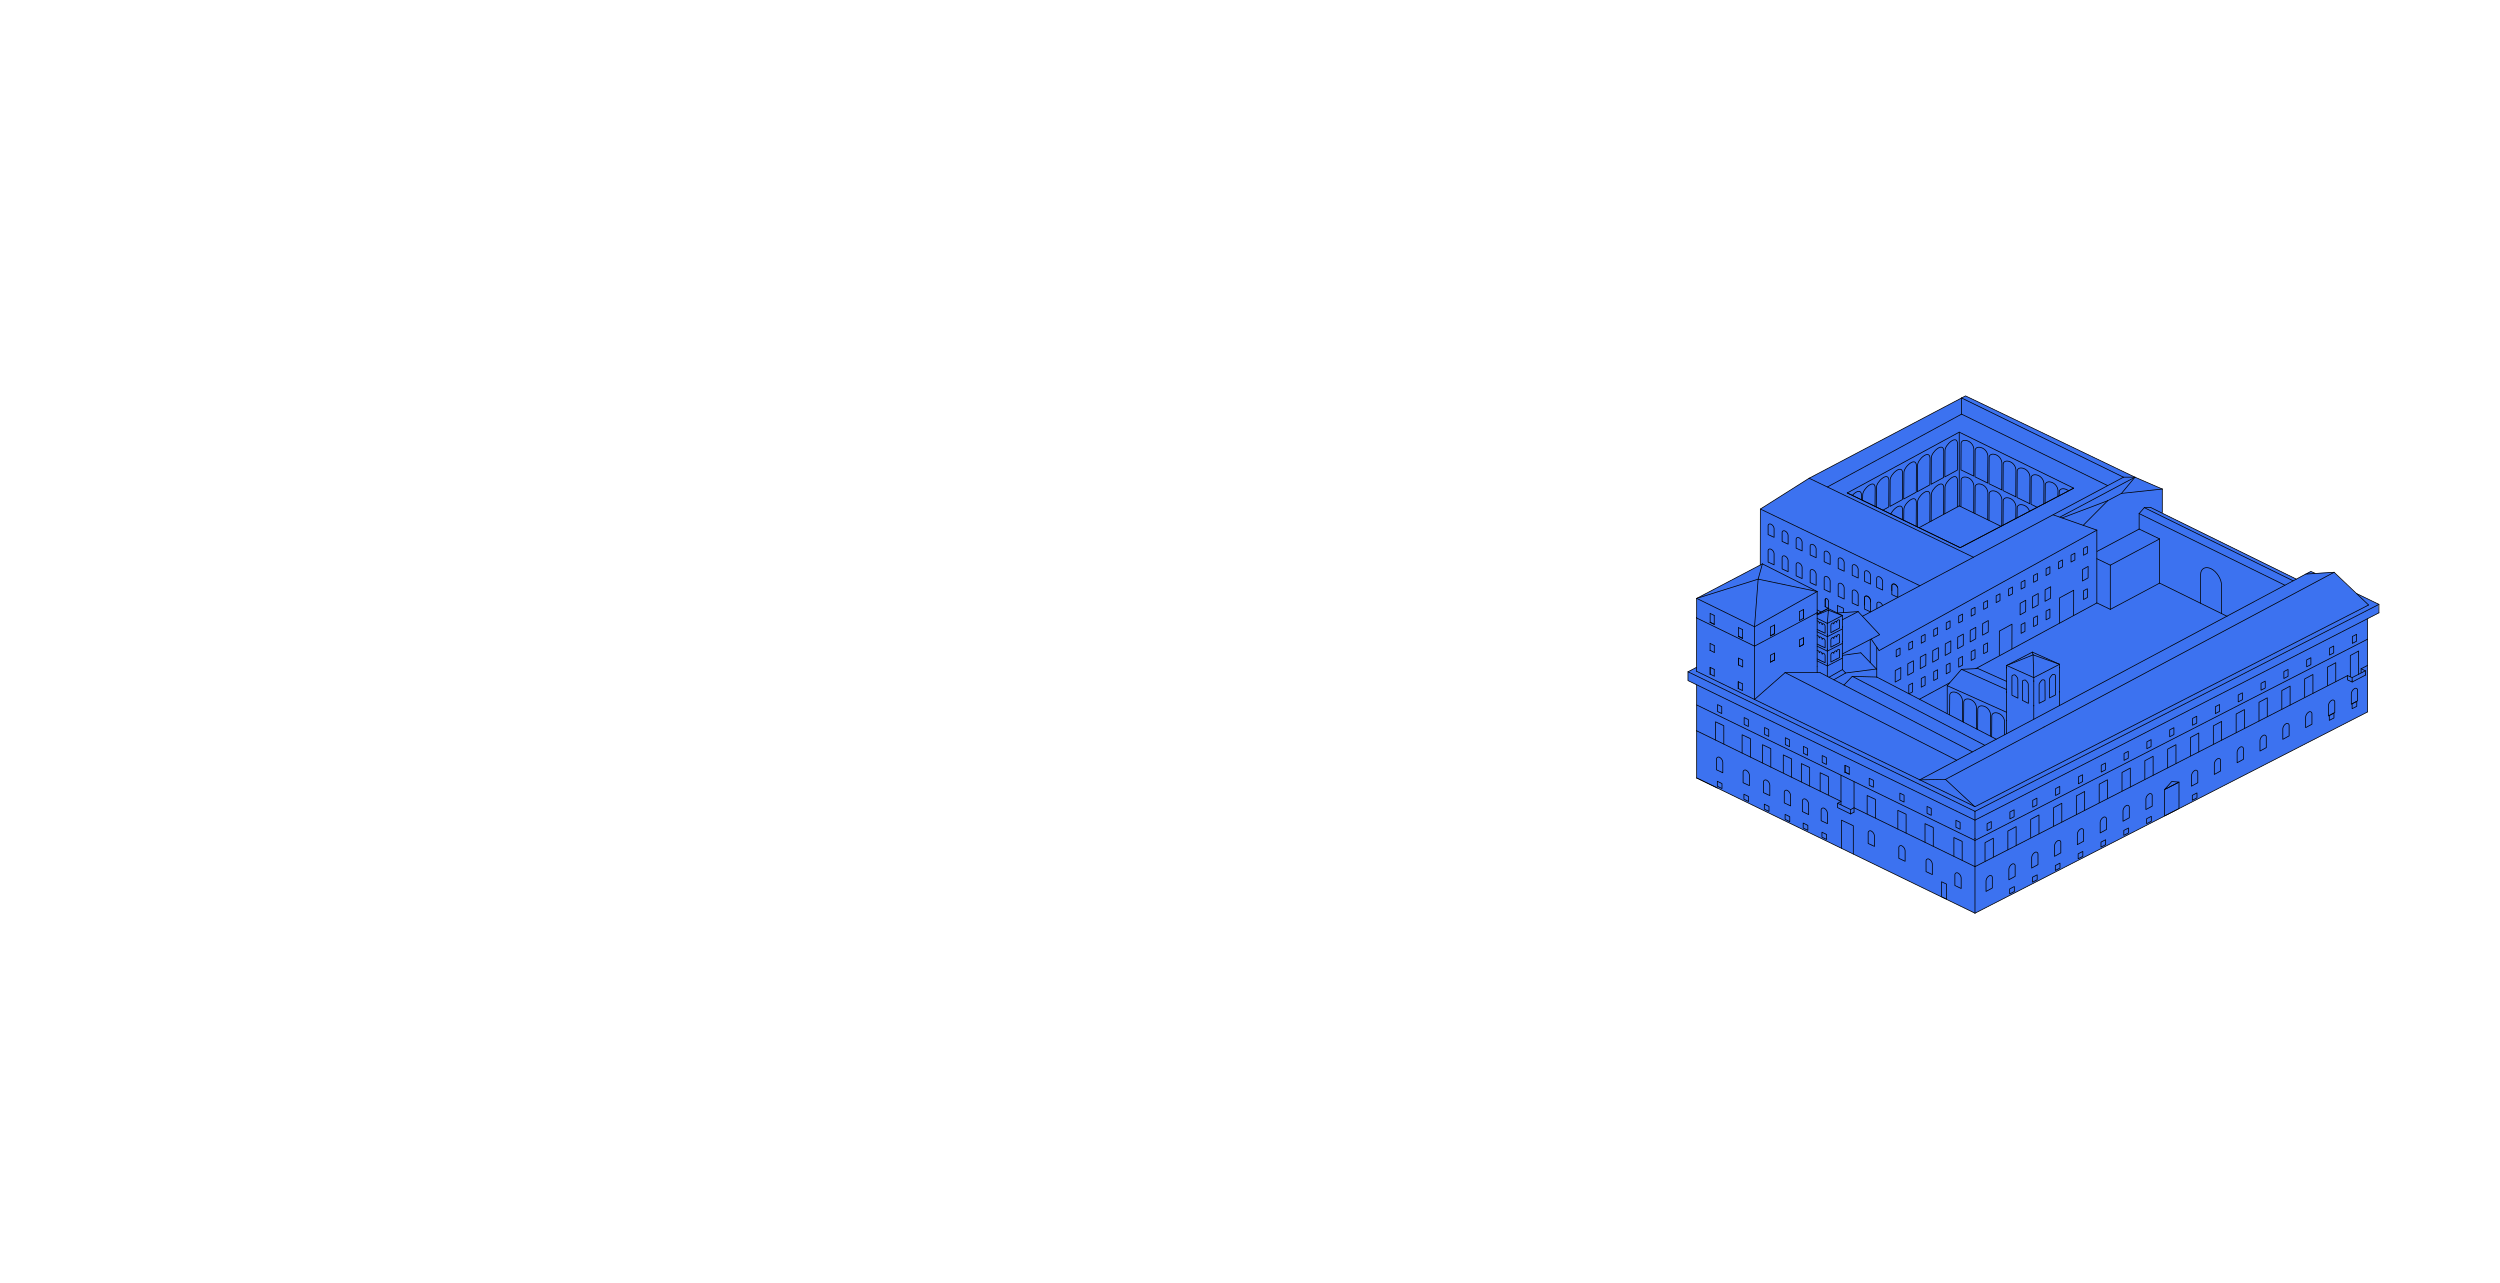 <svg xmlns="http://www.w3.org/2000/svg" viewBox="0 0 1671.55 857.57"><defs><style>.cls-1{isolation:isolate;}.cls-2,.cls-3{mix-blend-mode:multiply;}.cls-3{fill:#3c72f0;}.cls-4{fill:#fff;}.cls-4,.cls-5{stroke:#000;stroke-linecap:round;stroke-linejoin:round;stroke-width:0.5px;}.cls-5{fill:none;}</style></defs><g class="cls-1"><g id="palazzo_venezia" data-name="palazzo venezia" class="cls-2"><polygon class="cls-3" points="1320.51 610.58 1134.43 520.17 1134.43 457.87 1128.61 455.06 1128.61 449.16 1134.39 446.16 1134.43 400.09 1176.95 377.77 1177.01 340.36 1209.61 319.76 1314.19 264.7 1426.63 318.66 1445.76 326.99 1445.76 330.23 1445.76 343.15 1535.37 387.21 1544.84 381.95 1547.85 383.29 1560.31 382.49 1575.31 396.71 1590.28 403.96 1590.6 409.75 1583.02 413.64 1583.02 476 1320.51 610.58"/></g><g id="piazza_venezia" data-name="piazza venezia"><line class="cls-4" x1="1320.51" y1="539.36" x2="1134.39" y2="448.85"/><line class="cls-4" x1="1128.61" y1="449.16" x2="1134.39" y2="446.16"/><line class="cls-5" x1="1320.51" y1="539.36" x2="1583.68" y2="404.52"/><polygon class="cls-5" points="1270.93 446.32 1270.89 454 1267.15 456.07 1267.2 448.35 1270.93 446.32"/><path class="cls-5" d="M1228,435.74a1.88,1.88,0,0,1,1-1.46c.53-.27,1-.06,1,.48l0,4.87-1.92,1"/><line class="cls-5" x1="1228" y1="440.64" x2="1226.08" y2="441.65"/><path class="cls-5" d="M1226.11,436.75a1.86,1.86,0,0,1,1-1.46c.53-.27,1-.06,1,.48"/><path class="cls-5" d="M1226.08,441.65l-1.92,1,0-4.9a1.86,1.86,0,0,1,1-1.46c.53-.27.95-.06.95.48"/><path class="cls-5" d="M1228,425.82a1.88,1.88,0,0,1,1-1.47c.53-.27,1-.06,1,.48l0,4.87-1.92,1"/><line class="cls-5" x1="1228" y1="430.71" x2="1226.08" y2="431.72"/><path class="cls-5" d="M1226.11,426.83a1.86,1.86,0,0,1,1-1.47c.53-.27,1-.05,1,.48"/><path class="cls-5" d="M1226.08,431.72l-1.92,1,0-4.89a1.87,1.87,0,0,1,1-1.47c.53-.27.95-.05.95.48"/><path class="cls-5" d="M1228,416a1.88,1.88,0,0,1,1-1.46c.53-.27,1-.06,1,.48l0,4.87-1.92,1"/><line class="cls-5" x1="1228" y1="420.94" x2="1226.08" y2="421.95"/><path class="cls-5" d="M1226.11,417.05a1.86,1.86,0,0,1,1-1.46c.53-.27,1-.06,1,.48"/><path class="cls-5" d="M1226.08,422l-1.92,1,0-4.9a1.86,1.86,0,0,1,1-1.46c.53-.27.95-.06.95.48"/><path class="cls-5" d="M1218.3,437.31c0-.53.44-.75,1-.48a1.77,1.77,0,0,1,1,1.44l0,4.84-1.92-.94"/><line class="cls-5" x1="1218.27" y1="442.17" x2="1216.35" y2="441.23"/><path class="cls-5" d="M1216.38,436.37c0-.53.44-.75,1-.48a1.77,1.77,0,0,1,1,1.44"/><path class="cls-5" d="M1215,434.83a1,1,0,0,1,.44.12,1.8,1.8,0,0,1,1,1.44"/><line class="cls-5" x1="1216.35" y1="441.23" x2="1214.99" y2="440.57"/><path class="cls-5" d="M1218.3,427.38c0-.53.44-.75,1-.48a1.78,1.78,0,0,1,1,1.44l0,4.84-1.92-.94"/><line class="cls-5" x1="1218.27" y1="432.24" x2="1216.35" y2="431.31"/><path class="cls-5" d="M1216.38,426.44c0-.53.44-.75,1-.48a1.78,1.78,0,0,1,1,1.45"/><path class="cls-5" d="M1215,424.91a1,1,0,0,1,.44.11,1.8,1.8,0,0,1,1,1.45"/><line class="cls-5" x1="1216.35" y1="431.31" x2="1214.99" y2="430.64"/><path class="cls-5" d="M1218.3,417.61c0-.54.44-.75,1-.48a1.77,1.77,0,0,1,1,1.44l0,4.84-1.92-.94"/><line class="cls-5" x1="1218.27" y1="422.47" x2="1216.35" y2="421.53"/><path class="cls-5" d="M1216.38,416.67c0-.53.44-.75,1-.48a1.77,1.77,0,0,1,1,1.44"/><path class="cls-5" d="M1215,415.13a1,1,0,0,1,.44.12,1.79,1.79,0,0,1,1,1.44"/><line class="cls-5" x1="1216.35" y1="421.53" x2="1214.99" y2="420.87"/><polygon class="cls-5" points="1270.42 433.26 1267.84 434.63 1267.84 439.2 1270.42 437.84 1270.42 433.26"/><polygon class="cls-5" points="1279.34 441.79 1279.3 449.47 1275.56 451.54 1275.61 443.82 1279.34 441.79"/><polygon class="cls-5" points="1278.83 428.67 1276.26 430.03 1276.26 434.61 1278.83 433.24 1278.83 428.67"/><polyline class="cls-5" points="1276.34 463.87 1278.83 462.58 1278.83 456.72 1276.26 458.06 1276.26 463.83"/><polygon class="cls-5" points="1287.69 437.33 1287.64 445 1283.91 447.08 1283.95 439.36 1287.69 437.33"/><polygon class="cls-5" points="1287.17 424.14 1284.6 425.5 1284.6 430.08 1287.17 428.72 1287.17 424.14"/><polygon class="cls-5" points="1287.17 452.26 1284.6 453.6 1284.6 459.46 1287.17 458.12 1287.17 452.26"/><polygon class="cls-5" points="1296.03 433 1295.99 440.68 1292.25 442.78 1292.3 435.06 1296.03 433"/><polygon class="cls-5" points="1295.52 419.62 1292.94 420.98 1292.94 425.56 1295.52 424.19 1295.52 419.62"/><polygon class="cls-5" points="1295.52 447.8 1292.94 449.14 1292.94 455 1295.52 453.66 1295.52 447.8"/><polygon class="cls-5" points="1304.38 428.48 1304.34 436.15 1300.6 438.26 1300.64 430.54 1304.38 428.48"/><polygon class="cls-5" points="1303.86 415.09 1301.29 416.45 1301.29 421.03 1303.86 419.67 1303.86 415.09"/><polygon class="cls-5" points="1303.86 443.34 1301.29 444.68 1301.29 450.54 1303.86 449.19 1303.86 443.34"/><polygon class="cls-5" points="1312.72 423.95 1312.68 431.63 1308.94 433.73 1308.99 426.01 1312.72 423.95"/><polygon class="cls-5" points="1312.21 410.57 1309.63 411.93 1309.63 416.51 1312.21 415.15 1312.21 410.57"/><polygon class="cls-5" points="1312.21 438.88 1309.63 440.22 1309.63 446.08 1312.21 444.74 1312.21 438.88"/><polygon class="cls-5" points="1321.07 419.43 1321.02 427.11 1317.29 429.21 1317.33 421.49 1321.07 419.43"/><polygon class="cls-5" points="1320.55 406.04 1317.98 407.4 1317.98 411.98 1320.55 410.62 1320.55 406.04"/><polygon class="cls-5" points="1320.55 434.36 1317.98 435.72 1317.98 441.58 1320.55 440.22 1320.55 434.36"/><polygon class="cls-5" points="1329.41 414.9 1329.37 422.58 1325.63 424.68 1325.67 416.96 1329.41 414.9"/><polygon class="cls-5" points="1328.9 401.52 1326.32 402.88 1326.32 407.46 1328.9 406.1 1328.9 401.52"/><polygon class="cls-5" points="1328.9 429.84 1326.32 431.2 1326.32 437.06 1328.9 435.7 1328.9 429.84"/><polygon class="cls-5" points="1337.24 397 1334.67 398.36 1334.67 402.93 1337.24 401.57 1337.24 397"/><polygon class="cls-5" points="1345.59 392.47 1343.01 393.83 1343.01 398.41 1345.59 397.05 1345.59 392.47"/><polygon class="cls-5" points="1354.45 401.33 1354.4 409.01 1350.67 411.11 1350.71 403.39 1354.45 401.33"/><polygon class="cls-5" points="1353.93 387.95 1351.36 389.31 1351.36 393.88 1353.93 392.52 1353.93 387.95"/><polygon class="cls-5" points="1353.93 416.26 1351.36 417.62 1351.36 423.48 1353.93 422.12 1353.93 416.26"/><polygon class="cls-5" points="1362.79 396.81 1362.75 404.48 1359.01 406.58 1359.05 398.87 1362.79 396.81"/><polygon class="cls-5" points="1362.28 383.42 1359.7 384.78 1359.7 389.36 1362.28 388 1362.28 383.42"/><polygon class="cls-5" points="1362.28 411.74 1359.7 413.1 1359.7 418.96 1362.28 417.6 1362.28 411.74"/><polygon class="cls-5" points="1371.13 392.28 1371.09 399.96 1367.36 402.06 1367.4 394.34 1371.13 392.28"/><polygon class="cls-5" points="1370.62 378.9 1368.05 380.26 1368.05 384.83 1370.62 383.47 1370.62 378.9"/><polygon class="cls-5" points="1370.62 407.21 1368.05 408.57 1368.05 414.43 1370.62 413.07 1370.62 407.21"/><polyline class="cls-5" points="1377.03 416.57 1377.07 399.76 1386.51 394.64 1386.47 411.57"/><polyline class="cls-5" points="1336.77 438.25 1336.81 421.97 1345.25 417.33 1345.21 433.73"/><polygon class="cls-5" points="1378.96 374.37 1376.39 375.73 1376.39 380.31 1378.96 378.95 1378.96 374.37"/><polygon class="cls-5" points="1387.31 369.85 1384.73 371.21 1384.73 375.79 1387.31 374.43 1387.31 369.85"/><polygon class="cls-5" points="1396.17 378.71 1396.13 386.39 1392.39 388.49 1392.43 380.77 1396.17 378.71"/><polygon class="cls-5" points="1395.65 365.32 1393.08 366.68 1393.08 371.26 1395.65 369.9 1395.65 365.32"/><polygon class="cls-5" points="1395.65 393.64 1393.08 395 1393.08 400.86 1395.65 399.5 1395.65 393.64"/><path class="cls-5" d="M1311.13,338.7l.1-17.52c0-1.83,1.8-2.77,4.29-1.92a6.39,6.39,0,0,1,4.24,6.15l-.1,17.43"/><path class="cls-5" d="M1320.51,343.32l.1-17.52c0-1.82,1.8-2.77,4.29-1.92a6.4,6.4,0,0,1,4.24,6.15l-.1,17.43"/><path class="cls-5" d="M1329.88,347.94l.1-17.52c0-1.82,1.81-2.77,4.29-1.91a6.37,6.37,0,0,1,4.24,6.14l-.1,16.79"/><path class="cls-5" d="M1339.26,351.05l.1-16c0-1.83,1.8-2.78,4.29-1.92a6.38,6.38,0,0,1,4.24,6.14l-.1,7.27"/><path class="cls-5" d="M1348.63,346.06l.1-6.39c0-1.83,1.81-2.78,4.29-1.92a6.27,6.27,0,0,1,3.92,4"/><path class="cls-5" d="M1311.13,314.19l.1-17.52c0-1.83,1.8-2.78,4.29-1.92a6.38,6.38,0,0,1,4.24,6.14l-.1,17.43Z"/><path class="cls-5" d="M1320.51,318.81l.1-17.52c0-1.83,1.8-2.78,4.29-1.92a6.39,6.39,0,0,1,4.24,6.15L1329,323Z"/><path class="cls-5" d="M1329.88,323.43l.1-17.52c0-1.83,1.81-2.77,4.29-1.92a6.37,6.37,0,0,1,4.24,6.15l-.1,17.43Z"/><path class="cls-5" d="M1339.26,328.05l.1-17.52c0-1.83,1.8-2.77,4.29-1.92a6.39,6.39,0,0,1,4.24,6.15l-.1,17.43Z"/><path class="cls-5" d="M1303.54,477.93l.1-13c0-1.82,1.8-2.77,4.29-1.92a6.4,6.4,0,0,1,4.24,6.15l-.1,13.26"/><path class="cls-5" d="M1312.91,482.9l.1-13.34c0-1.82,1.81-2.77,4.29-1.92a6.4,6.4,0,0,1,4.25,6.15l-.1,13.6"/><path class="cls-5" d="M1322.29,487.78l.1-13.59c0-1.83,1.8-2.78,4.29-1.92a6.38,6.38,0,0,1,4.24,6.14l-.1,13.68"/><path class="cls-5" d="M1331.67,492.65l.09-13.84c0-1.83,1.81-2.78,4.3-1.92a6.38,6.38,0,0,1,4.24,6.14l-.1,8.25"/><path class="cls-5" d="M1348.63,332.67l.1-17.52c0-1.82,1.81-2.77,4.29-1.92a6.38,6.38,0,0,1,4.25,6.15l-.1,17.43Z"/><path class="cls-5" d="M1362,339.12l-4-1.94.1-17.52c0-1.83,1.8-2.77,4.29-1.92a6.39,6.39,0,0,1,4.24,6.15l-.1,12.81"/><path class="cls-5" d="M1367.39,336.41l.1-12c0-1.82,1.8-2.77,4.29-1.91a6.38,6.38,0,0,1,4.24,6.14l-.1,3.27"/><path class="cls-5" d="M1376.76,331.45l.1-2.43c0-1.83,1.81-2.78,4.29-1.92a6.17,6.17,0,0,1,1.7.9"/><path class="cls-5" d="M1238.42,384.65l0-6c0-.85.9-1.45,2-.92a3.8,3.8,0,0,1,2,2.83l0,5.92Z"/><path class="cls-5" d="M1238.42,403.2l0-7.62c0-.85.9-1.45,2-.93a3.83,3.83,0,0,1,2,2.83l0,7.58Z"/><path class="cls-5" d="M1246.67,407.26l0-7.62c0-.85.9-1.45,2-.93a3.82,3.82,0,0,1,2,2.83l0,7.58Z"/><path class="cls-5" d="M1254.92,406.84l0-3.14c0-.85.9-1.45,2-.92a3.87,3.87,0,0,1,1.63,1.67,3.75,3.75,0,0,1,.19.41"/><path class="cls-5" d="M1246.67,388.71l0-6c0-.85.9-1.45,2-.92a3.8,3.8,0,0,1,2,2.83l0,5.92Z"/><path class="cls-5" d="M1246.67,404.6l0-5c0-.85.9-1.45,2-.93a3.82,3.82,0,0,1,2,2.83v1"/><path class="cls-5" d="M1254.78,392.68l0-6c0-.85.9-1.45,2-.92a3.82,3.82,0,0,1,2,2.83l0,5.92Z"/><path class="cls-5" d="M1264.92,397.55l0-6c0-.85.9-1.45,2-.93a3.82,3.82,0,0,1,2,2.83l0,5.92Z"/><path class="cls-5" d="M1264.92,394.91l0-3.32c0-.85.9-1.45,2-.93a3.94,3.94,0,0,1,1.6,1.61,5.45,5.45,0,0,1,.23.51"/><path class="cls-5" d="M1229.05,380.12l0-6c0-.85.9-1.45,2-.93a3.82,3.82,0,0,1,2,2.83l0,5.92Z"/><path class="cls-5" d="M1229.05,398.66l0-7.62c0-.85.9-1.45,2-.92a3.8,3.8,0,0,1,2,2.83l0,7.58Z"/><path class="cls-5" d="M1219.68,375.59l0-6c0-.85.91-1.45,2-.92a3.83,3.83,0,0,1,2,2.83l0,5.92Z"/><path class="cls-5" d="M1219.68,394.13l0-7.62c0-.85.91-1.45,2-.92a3.81,3.81,0,0,1,2,2.83l0,7.57Z"/><path class="cls-5" d="M1210.31,389.55l0-7.62c0-.85.9-1.45,2-.93a3.85,3.85,0,0,1,2,2.83l0,7.58Z"/><path class="cls-5" d="M1200.93,385l0-7.62c0-.85.9-1.45,2-.93a3.81,3.81,0,0,1,2,2.83l0,7.58Z"/><path class="cls-5" d="M1191.56,380.39l0-7.62c0-.85.9-1.45,2-.93a3.83,3.83,0,0,1,2,2.83l0,7.58Z"/><path class="cls-5" d="M1182.19,375.81l0-7.62c0-.85.9-1.45,2-.93a3.82,3.82,0,0,1,2,2.83l0,7.58Z"/><path class="cls-5" d="M1210.31,371.05l0-6c0-.85.9-1.45,2-.92a3.81,3.81,0,0,1,2,2.83l0,5.92Z"/><path class="cls-5" d="M1200.93,366.52l0-6c0-.85.9-1.45,2-.93a3.81,3.81,0,0,1,2,2.83l0,5.92Z"/><path class="cls-5" d="M1191.56,362l0-6c0-.85.9-1.45,2-.92a3.82,3.82,0,0,1,2,2.83l0,5.92Z"/><path class="cls-5" d="M1182.19,357.45l0-6c0-.85.9-1.45,2-.92a3.79,3.79,0,0,1,2,2.82l0,5.92Z"/><path class="cls-5" d="M1349.22,466.82l-4-2V452.2c0-1.06,1.93-1,1.93-1s2,1.5,2,3Z"/><path class="cls-5" d="M1356.21,470.28l-4-2V455.66c0-1.06,1.93-1,1.93-1s2,1.5,2,3Z"/><path class="cls-5" d="M1367.39,468.25l-4,2V457.64c0-1.05,1.93-3,1.93-3s2-.57,2,1Z"/><path class="cls-5" d="M1374.38,464.63l-4,2V454c0-1,1.94-3,1.94-3s2-.57,2,1Z"/><path class="cls-5" d="M1151.9,509.73a4.18,4.18,0,0,0-2.1-3.32,1.37,1.37,0,0,0-2.11,1.29v7l4.21,2Z"/><polyline class="cls-5" points="1147.03 494.81 1147.03 482.62 1152.57 485.24 1152.57 497.45"/><polygon class="cls-5" points="1151.2 472.49 1148.39 471.11 1148.39 475.71 1151.2 477.09 1151.2 472.49"/><polygon class="cls-5" points="1151.36 527.24 1148.24 525.68 1148.24 522.38 1151.36 523.94 1151.36 527.24"/><path class="cls-5" d="M1169.69,518.37a4.19,4.19,0,0,0-2.11-3.31,1.37,1.37,0,0,0-2.11,1.28v7l4.22,1.95Z"/><polyline class="cls-5" points="1164.81 503.51 1164.81 491.27 1170.35 493.88 1170.35 506.21"/><polygon class="cls-5" points="1168.98 481.14 1166.18 479.76 1166.18 484.36 1168.98 485.74 1168.98 481.14"/><polygon class="cls-5" points="1169.14 535.89 1166.02 534.33 1166.02 531.03 1169.14 532.59 1169.14 535.89"/><path class="cls-5" d="M1183.33,525a4.19,4.19,0,0,0-2.11-3.31,1.37,1.37,0,0,0-2.11,1.29v7l4.22,1.95Z"/><polyline class="cls-5" points="1178.45 510.14 1178.45 497.92 1183.99 500.54 1183.99 512.89"/><polygon class="cls-5" points="1182.62 487.79 1179.82 486.41 1179.82 491.01 1182.62 492.39 1182.62 487.79"/><polygon class="cls-5" points="1182.78 542.54 1179.66 540.98 1179.66 537.68 1182.78 539.24 1182.78 542.54"/><path class="cls-5" d="M1197.22,531.86a4.19,4.19,0,0,0-2.11-3.32,1.37,1.37,0,0,0-2.11,1.29v7l4.22,2Z"/><polyline class="cls-5" points="1192.34 516.74 1192.34 504.75 1197.88 507.37 1197.88 519.68"/><polygon class="cls-5" points="1196.51 494.62 1193.71 493.24 1193.71 497.85 1196.51 499.22 1196.51 494.62"/><polygon class="cls-5" points="1196.67 549.37 1193.55 547.81 1193.55 544.51 1196.67 546.07 1196.67 549.37"/><path class="cls-5" d="M1209.3,537.66a4.18,4.18,0,0,0-2.1-3.31,1.37,1.37,0,0,0-2.11,1.28v7l4.21,2Z"/><polyline class="cls-5" points="1204.43 522.85 1204.43 510.55 1209.97 513.17 1209.97 525.59"/><polygon class="cls-5" points="1208.6 500.43 1205.8 499.05 1205.8 503.65 1208.6 505.03 1208.6 500.43"/><polygon class="cls-5" points="1208.76 555.17 1205.64 553.62 1205.64 550.31 1208.76 551.87 1208.76 555.17"/><path class="cls-5" d="M1221.86,543.77a4.17,4.17,0,0,0-2.11-3.31,1.36,1.36,0,0,0-2.1,1.28v7l4.21,1.95Z"/><polyline class="cls-5" points="1216.99 529.02 1216.99 516.66 1222.52 519.28 1222.52 531.4"/><polygon class="cls-5" points="1221.16 506.54 1218.35 505.16 1218.35 509.76 1221.16 511.14 1221.16 506.54"/><polygon class="cls-5" points="1221.31 561.28 1218.19 559.73 1218.19 556.42 1221.31 557.98 1221.31 561.28"/><path class="cls-5" d="M1253.3,559a4.18,4.18,0,0,0-2.11-3.32,1.37,1.37,0,0,0-2.1,1.29v7l4.21,1.95Z"/><polyline class="cls-5" points="1248.42 544.24 1248.42 531.89 1253.96 534.51 1253.96 546.94"/><polygon class="cls-5" points="1252.6 521.76 1249.79 520.38 1249.79 524.99 1252.6 526.37 1252.6 521.76"/><path class="cls-5" d="M1273.8,568.91a4.17,4.17,0,0,0-2.11-3.31,1.36,1.36,0,0,0-2.1,1.28v7l4.21,2Z"/><polyline class="cls-5" points="1268.93 554.35 1268.93 541.81 1274.46 544.42 1274.46 557.05"/><polygon class="cls-5" points="1273.1 531.68 1270.29 530.3 1270.29 534.9 1273.1 536.28 1273.1 531.68"/><path class="cls-5" d="M1332.11,586.81a1.32,1.32,0,0,0-2.11-1.19,4.46,4.46,0,0,0-2.1,3.42v7l4.21-2.32Z"/><polyline class="cls-5" points="1327.23 575.96 1327.23 563.42 1332.77 560.43 1332.77 572.98"/><polygon class="cls-5" points="1331.4 549.28 1328.6 550.75 1328.6 555.35 1331.4 553.88 1331.4 549.28"/><path class="cls-5" d="M1347.37,579a1.31,1.31,0,0,0-2.1-1.18,4.44,4.44,0,0,0-2.11,3.42v7l4.21-2.31Z"/><polyline class="cls-5" points="1342.5 568.18 1342.5 555.67 1348.03 552.68 1348.03 565.34"/><polygon class="cls-5" points="1346.67 541.46 1343.86 542.92 1343.86 547.52 1346.67 546.06 1346.67 541.46"/><polygon class="cls-5" points="1346.83 596.05 1343.71 597.65 1343.71 594.35 1346.83 592.75 1346.83 596.05"/><path class="cls-5" d="M1362.64,571.16a1.32,1.32,0,0,0-2.11-1.18,4.46,4.46,0,0,0-2.11,3.42v7l4.22-2.31Z"/><polyline class="cls-5" points="1357.76 559.98 1357.76 547.86 1363.3 544.88 1363.3 557.52"/><polygon class="cls-5" points="1361.93 533.64 1359.13 535.1 1359.13 539.7 1361.93 538.24 1361.93 533.64"/><polygon class="cls-5" points="1362.09 588.23 1358.97 589.83 1358.97 586.52 1362.09 584.93 1362.09 588.23"/><path class="cls-5" d="M1377.9,563.34a1.31,1.31,0,0,0-2.11-1.18,4.43,4.43,0,0,0-2.1,3.41v7l4.21-2.32Z"/><polyline class="cls-5" points="1373.03 552.32 1373.03 540.07 1378.56 537.08 1378.56 549.69"/><polygon class="cls-5" points="1377.2 525.81 1374.39 527.28 1374.39 531.88 1377.2 530.41 1377.2 525.81"/><polygon class="cls-5" points="1377.35 580.4 1374.23 582 1374.23 578.7 1377.35 577.1 1377.35 580.4"/><path class="cls-5" d="M1393.16,555.51a1.31,1.31,0,0,0-2.1-1.18,4.47,4.47,0,0,0-2.11,3.42v7l4.21-2.31Z"/><polyline class="cls-5" points="1388.29 544.7 1388.29 532.17 1393.83 529.19 1393.83 541.81"/><polygon class="cls-5" points="1392.46 517.99 1389.65 519.45 1389.65 524.06 1392.46 522.59 1392.46 517.99"/><polygon class="cls-5" points="1392.62 572.58 1389.5 574.18 1389.5 570.88 1392.62 569.28 1392.62 572.58"/><path class="cls-5" d="M1408.43,547.69a1.31,1.31,0,0,0-2.11-1.18,4.44,4.44,0,0,0-2.1,3.42v7l4.21-2.31Z"/><polyline class="cls-5" points="1403.56 536.67 1403.56 524.34 1409.09 521.35 1409.09 534.04"/><polygon class="cls-5" points="1407.73 510.17 1404.92 511.63 1404.92 516.23 1407.73 514.77 1407.73 510.17"/><polygon class="cls-5" points="1407.88 564.76 1404.76 566.36 1404.76 563.06 1407.88 561.46 1407.88 564.76"/><path class="cls-5" d="M1423.69,539.87a1.31,1.31,0,0,0-2.1-1.18,4.44,4.44,0,0,0-2.11,3.41v7l4.21-2.32Z"/><polyline class="cls-5" points="1418.82 528.85 1418.82 516.49 1424.36 513.51 1424.36 526.21"/><polygon class="cls-5" points="1422.99 502.34 1420.18 503.81 1420.18 508.41 1422.99 506.95 1422.99 502.34"/><polygon class="cls-5" points="1423.15 556.94 1420.03 558.53 1420.03 555.23 1423.15 553.63 1423.15 556.94"/><path class="cls-5" d="M1439,532.05a1.32,1.32,0,0,0-2.11-1.19,4.46,4.46,0,0,0-2.1,3.42v7L1439,539Z"/><polyline class="cls-5" points="1434.08 521.11 1434.08 508.65 1439.62 505.67 1439.62 518.38"/><polygon class="cls-5" points="1438.26 494.52 1435.45 495.99 1435.45 500.59 1438.26 499.12 1438.26 494.52"/><polygon class="cls-5" points="1438.41 549.11 1435.29 550.71 1435.29 547.41 1438.41 545.81 1438.41 549.11"/><path class="cls-5" d="M1469.49,516.4a1.32,1.32,0,0,0-2.11-1.18,4.44,4.44,0,0,0-2.1,3.42v7l4.21-2.31Z"/><polyline class="cls-5" points="1464.61 505.38 1464.61 493.1 1470.15 490.11 1470.15 502.73"/><polygon class="cls-5" points="1468.79 478.88 1465.98 480.34 1465.98 484.94 1468.79 483.48 1468.79 478.88"/><polygon class="cls-5" points="1468.94 533.47 1465.82 535.07 1465.82 531.76 1468.94 530.17 1468.94 533.47"/><path class="cls-5" d="M1484.75,508.58a1.31,1.31,0,0,0-2.1-1.19,4.44,4.44,0,0,0-2.11,3.42v7l4.21-2.32Z"/><polyline class="cls-5" points="1479.88 497.55 1479.88 485.33 1485.41 482.34 1485.41 494.9"/><polygon class="cls-5" points="1484.05 471.05 1481.24 472.52 1481.24 477.12 1484.05 475.65 1484.05 471.05"/><path class="cls-5" d="M1500,500.75a1.32,1.32,0,0,0-2.11-1.18,4.46,4.46,0,0,0-2.1,3.42v7l4.21-2.31Z"/><polyline class="cls-5" points="1495.14 489.92 1495.14 477.4 1500.68 474.41 1500.68 487.08"/><polygon class="cls-5" points="1499.32 463.23 1496.51 464.69 1496.51 469.3 1499.32 467.83 1499.32 463.23"/><path class="cls-5" d="M1515.28,492.93a1.31,1.31,0,0,0-2.1-1.18,4.43,4.43,0,0,0-2.11,3.42v7l4.21-2.31Z"/><polyline class="cls-5" points="1510.41 482.09 1510.41 469.56 1515.94 466.58 1515.94 479.21"/><polygon class="cls-5" points="1514.58 455.41 1511.77 456.87 1511.77 461.47 1514.58 460.01 1514.58 455.41"/><path class="cls-5" d="M1530.55,485.11a1.32,1.32,0,0,0-2.11-1.18,4.44,4.44,0,0,0-2.11,3.41v7l4.22-2.32Z"/><polyline class="cls-5" points="1525.67 474.26 1525.67 461.73 1531.21 458.74 1531.21 471.39"/><polygon class="cls-5" points="1529.84 447.58 1527.04 449.05 1527.04 453.65 1529.84 452.19 1529.84 447.58"/><path class="cls-5" d="M1545.81,477.29a1.32,1.32,0,0,0-2.11-1.19,4.46,4.46,0,0,0-2.1,3.42v7l4.21-2.31Z"/><polyline class="cls-5" points="1540.94 466.26 1540.94 453.94 1546.47 450.96 1546.47 463.6"/><polygon class="cls-5" points="1545.11 439.76 1542.3 441.22 1542.3 445.83 1545.11 444.36 1545.11 439.76"/><path class="cls-5" d="M1561.08,469.46a1.32,1.32,0,0,0-2.11-1.18,4.47,4.47,0,0,0-2.11,3.42v7l4.22-2.31Z"/><polyline class="cls-5" points="1556.2 458.44 1556.2 446.07 1561.74 443.09 1561.74 455.77"/><polygon class="cls-5" points="1560.37 431.94 1557.57 433.4 1557.57 438 1560.37 436.54 1560.37 431.94"/><polygon class="cls-5" points="1560.53 480.06 1557.41 481.66 1557.41 478.36 1560.53 476.76 1560.53 480.06"/><path class="cls-5" d="M1576.34,461.64a1.31,1.31,0,0,0-2.11-1.18,4.43,4.43,0,0,0-2.1,3.42v7l4.21-2.32Z"/><polyline class="cls-5" points="1571.46 452.53 1571.46 438.28 1577 435.29 1577 450.84"/><polygon class="cls-5" points="1575.64 424.11 1572.83 425.58 1572.83 430.18 1575.64 428.72 1575.64 424.11"/><polygon class="cls-5" points="1575.79 472.24 1572.67 473.84 1572.67 470.54 1575.79 468.94 1575.79 472.24"/><path class="cls-5" d="M1292,577.8a4.18,4.18,0,0,0-2.1-3.31,1.37,1.37,0,0,0-2.11,1.28v7l4.21,2Z"/><polyline class="cls-5" points="1287.1 563.2 1287.1 550.69 1292.63 553.31 1292.63 565.89"/><polygon class="cls-5" points="1291.27 540.57 1288.46 539.19 1288.46 543.79 1291.27 545.17 1291.27 540.57"/><path class="cls-5" d="M1311.28,587.09a4.18,4.18,0,0,0-2.1-3.32,1.37,1.37,0,0,0-2.11,1.29v7l4.21,2Z"/><polyline class="cls-5" points="1306.41 572.59 1306.41 559.98 1311.95 562.6 1311.95 575.29"/><polygon class="cls-5" points="1310.58 549.85 1307.77 548.47 1307.77 553.08 1310.58 554.46 1310.58 549.85"/><polyline class="cls-5" points="1231.27 567.22 1231.27 548.38 1239.16 552.11 1239.16 571.06"/><polygon class="cls-5" points="1301.5 601.18 1298.17 599.61 1298.17 589.57 1301.5 591.15 1301.5 601.18"/><polyline class="cls-5" points="1230.92 538.08 1230.92 518.3 1239.65 522.59 1239.65 542.99"/><line class="cls-5" x1="1320.51" y1="542.48" x2="1590.6" y2="404.1"/><line class="cls-5" x1="1320.51" y1="548.35" x2="1590.6" y2="409.75"/><polyline class="cls-5" points="1569.64 451.72 1569.64 451.72 1572.69 453.04 1581.54 448.51 1578.67 447.14"/><line class="cls-5" x1="1569.64" y1="453.9" x2="1569.64" y2="451.72"/><line class="cls-5" x1="1572.69" y1="455.23" x2="1572.69" y2="453.04"/><line class="cls-5" x1="1581.54" y1="450.7" x2="1581.54" y2="448.51"/><polyline class="cls-5" points="1569.64 453.9 1569.64 454.61 1572.69 456.01 1572.69 455.23 1572.69 455.23"/><line class="cls-5" x1="1581.54" y1="448.51" x2="1581.54" y2="448.51"/><line class="cls-5" x1="1581.54" y1="450.7" x2="1581.54" y2="451.4"/><line class="cls-5" x1="1581.54" y1="451.4" x2="1572.69" y2="456.01"/><polyline class="cls-5" points="1320.51 542.48 1128.61 449.16 1128.61 455.04 1320.51 548.37"/><polyline class="cls-5" points="1449.35 513.4 1449.35 500.89 1454.89 497.9 1454.89 510.56"/><polygon class="cls-5" points="1456.92 540.6 1447.27 545.56 1447.27 527.89 1456.92 522.93 1456.92 540.6"/><polygon class="cls-5" points="1453.52 486.54 1450.71 488.01 1450.71 492.61 1453.52 491.14 1453.52 486.54"/><polygon class="cls-5" points="1452.1 522.53 1447.27 527.89 1456.92 522.93 1452.1 522.53"/><path class="cls-5" d="M1485.37,410.26v-19c0-3.85-3.12-9.11-7-11s-7,0-7,3.87v19.28"/><path class="cls-5" d="M1264.25,343.71a11.17,11.17,0,0,1,3.73-4.41c2.39-1.65,4.15-1.13,4.15,1.82l-.1,6.3"/><path class="cls-5" d="M1272.86,347.93l.1-7.27c0-1.84,1.76-4.61,4.19-6.29s4.15-1.13,4.15,1.83l-.1,15.7"/><path class="cls-5" d="M1282,352.29l.1-16.56c0-1.84,1.76-4.61,4.2-6.29s4.14-1.13,4.14,1.83l-.1,17.53"/><path class="cls-5" d="M1291.2,348.42l.1-17.62c0-1.84,1.76-4.61,4.2-6.29s4.14-1.13,4.14,1.83l-.1,17.53"/><path class="cls-5" d="M1300.37,343.5l.1-17.63c0-1.84,1.76-4.61,4.2-6.29s4.14-1.13,4.14,1.83l-.1,17.53"/><path class="cls-5" d="M1238.49,331.23a11.25,11.25,0,0,1,2-1.77c2.39-1.65,4.14-1.13,4.14,1.83v2.81"/><path class="cls-5" d="M1245.35,334.6l.1-3.78c0-1.84,1.77-4.61,4.2-6.29s4.15-1.13,4.14,1.83l-.1,12.36"/><path class="cls-5" d="M1254.54,339.1l.08-13.21c0-1.84,1.77-4.61,4.2-6.29s4.15-1.13,4.15,1.83l-.11,17.53-3.89,2.13"/><path class="cls-5" d="M1263.69,338.59l.1-17.62c0-1.85,1.77-4.62,4.2-6.3s4.15-1.13,4.15,1.83L1272,334Z"/><path class="cls-5" d="M1272.86,333.66,1273,316c0-1.85,1.77-4.62,4.2-6.29s4.15-1.13,4.15,1.82l-.1,17.53Z"/><path class="cls-5" d="M1282,328.73l.1-17.62c0-1.84,1.77-4.62,4.2-6.29s4.15-1.13,4.15,1.82l-.1,17.53Z"/><path class="cls-5" d="M1291.2,323.8l.1-17.62c0-1.84,1.77-4.62,4.2-6.29s4.15-1.13,4.15,1.82l-.1,17.53Z"/><path class="cls-5" d="M1300.37,318.87l.1-17.62c0-1.84,1.77-4.61,4.2-6.29s4.15-1.13,4.15,1.82l-.1,17.54Z"/><line class="cls-5" x1="1341.64" y1="476.25" x2="1301.95" y2="458.46"/><line class="cls-5" x1="1341.64" y1="455.59" x2="1322.46" y2="447"/><polyline class="cls-5" points="1322.46 447 1311.46 447.54 1301.95 458.46"/><line class="cls-5" x1="1341.64" y1="461.07" x2="1311.46" y2="447.54"/><line class="cls-5" x1="1535.37" y1="387.21" x2="1438.15" y2="339.41"/><line class="cls-5" x1="1527.72" y1="391.29" x2="1430.27" y2="343.39"/><line class="cls-5" x1="1533.23" y1="388.35" x2="1433.72" y2="339.43"/><line class="cls-5" x1="1443.95" y1="389.89" x2="1443.95" y2="360.33"/><line class="cls-5" x1="1430.27" y1="353.74" x2="1430.27" y2="343.39"/><line class="cls-5" x1="1433.72" y1="339.43" x2="1430.27" y2="343.39"/><line class="cls-5" x1="1438.15" y1="339.41" x2="1433.72" y2="339.43"/><line class="cls-5" x1="1560.64" y1="382.63" x2="1366.68" y2="486.08"/><line class="cls-5" x1="1377.05" y1="471.73" x2="1541.66" y2="383.85"/><line class="cls-5" x1="1560.64" y1="382.63" x2="1583.68" y2="404.52"/><polyline class="cls-5" points="1548.18 383.43 1545.17 382.09 1541.66 383.85 1560.64 382.63"/><polyline class="cls-5" points="1575.64 396.85 1590.6 404.1 1590.6 409.75"/><line class="cls-5" x1="1320.51" y1="610.58" x2="1134.43" y2="520.17"/><line class="cls-5" x1="1134.43" y1="488.65" x2="1230.92" y2="535.83"/><line class="cls-5" x1="1134.43" y1="457.87" x2="1134.43" y2="520.17"/><line class="cls-5" x1="1134.43" y1="520.17" x2="1148.23" y2="526.88"/><line class="cls-5" x1="1217.67" y1="409.18" x2="1214.99" y2="407.84"/><line class="cls-5" x1="1214.99" y1="410.49" x2="1215.15" y2="410.57"/><line class="cls-5" x1="1215.15" y1="410.57" x2="1214.99" y2="410.49"/><line class="cls-5" x1="1220.37" y1="405.65" x2="1220.37" y2="405.65"/><line class="cls-5" x1="1220.37" y1="405.65" x2="1220.37" y2="401.13"/><polyline class="cls-5" points="1220.37 401.13 1220.37 400.89 1220.37 400.74 1220.45 400.58 1220.61 400.43 1220.68 400.27 1220.84 400.27 1221 400.19 1221.23 400.19 1221.39 400.27 1221.54 400.35 1221.78 400.5 1221.93 400.66 1222.09 400.82 1222.24 401.05 1222.4 401.28 1222.48 401.52 1222.56 401.75 1222.63 401.99 1222.63 402.22"/><line class="cls-5" x1="1222.63" y1="402.22" x2="1222.63" y2="406.68"/><line class="cls-5" x1="1220.37" y1="405.65" x2="1222.5" y2="406.72"/><polyline class="cls-5" points="1220.76 400.27 1220.61 400.43 1220.53 400.5 1220.45 400.74 1220.37 400.89 1220.37 401.13"/><line class="cls-5" x1="1220.37" y1="401.13" x2="1220.37" y2="405.65"/><line class="cls-5" x1="1177.01" y1="340.36" x2="1283.67" y2="391.62"/><line class="cls-5" x1="1301.95" y1="458.46" x2="1301.95" y2="477"/><line class="cls-5" x1="1228.64" y1="404.87" x2="1228.64" y2="409.86"/><polyline class="cls-5" points="1232.54 409.59 1232.54 406.74 1228.64 404.87"/><line class="cls-5" x1="1283.08" y1="352.84" x2="1309.98" y2="338.25"/><line class="cls-5" x1="1309.98" y1="338.25" x2="1309.98" y2="289.26"/><line class="cls-5" x1="1309.98" y1="288.95" x2="1235.11" y2="329.59"/><line class="cls-5" x1="1235.11" y1="329.59" x2="1310.61" y2="366.18"/><line class="cls-5" x1="1310.61" y1="366.18" x2="1386.49" y2="326.4"/><line class="cls-5" x1="1309.98" y1="338.25" x2="1337.9" y2="351.9"/><line class="cls-5" x1="1386.49" y1="326.4" x2="1309.98" y2="288.95"/><line class="cls-5" x1="1283.35" y1="467.52" x2="1303.54" y2="456.56"/><line class="cls-5" x1="1321.02" y1="447.07" x2="1401.99" y2="403.15"/><line class="cls-5" x1="1254.84" y1="432.72" x2="1254.84" y2="452.69"/><line class="cls-5" x1="1445.76" y1="342.67" x2="1445.76" y2="326.99"/><line class="cls-5" x1="1255.31" y1="433.42" x2="1255.31" y2="433.42"/><line class="cls-5" x1="1320.51" y1="560.89" x2="1320.51" y2="579.07"/><line class="cls-5" x1="1320.51" y1="579.46" x2="1320.51" y2="610.58"/><line class="cls-5" x1="1341.64" y1="462.68" x2="1341.64" y2="462.68"/><line class="cls-5" x1="1377.05" y1="462.52" x2="1377.05" y2="462.52"/><line class="cls-5" x1="1359.82" y1="471.65" x2="1359.82" y2="471.65"/><line class="cls-5" x1="1341.64" y1="462.68" x2="1341.64" y2="462.68"/><line class="cls-5" x1="1377.05" y1="462.52" x2="1377.05" y2="462.52"/><line class="cls-5" x1="1341.64" y1="446.37" x2="1341.64" y2="446.37"/><line class="cls-5" x1="1359.82" y1="455.27" x2="1359.82" y2="455.27"/><line class="cls-5" x1="1377.05" y1="446.14" x2="1377.05" y2="446.14"/><line class="cls-5" x1="1233.63" y1="516.31" x2="1233.63" y2="516.31"/><line class="cls-5" x1="1341.64" y1="463.07" x2="1341.64" y2="462.68"/><line class="cls-5" x1="1377.05" y1="462.91" x2="1377.05" y2="462.52"/><line class="cls-5" x1="1359.82" y1="472.04" x2="1359.82" y2="471.65"/><line class="cls-5" x1="1341.64" y1="446.68" x2="1341.64" y2="446.37"/><line class="cls-5" x1="1359.82" y1="455.27" x2="1359.82" y2="455.66"/><line class="cls-5" x1="1377.05" y1="446.53" x2="1377.05" y2="446.14"/><line class="cls-5" x1="1233.63" y1="511.71" x2="1236.44" y2="513.03"/><line class="cls-5" x1="1359.82" y1="453.07" x2="1377.05" y2="444.15"/><line class="cls-5" x1="1377.05" y1="444.15" x2="1358.88" y2="436.02"/><line class="cls-5" x1="1341.64" y1="444.94" x2="1359.82" y2="453.07"/><line class="cls-5" x1="1320.51" y1="542.48" x2="1320.51" y2="542.48"/><line class="cls-5" x1="1341.64" y1="446.37" x2="1341.64" y2="446.37"/><line class="cls-5" x1="1377.05" y1="446.14" x2="1377.05" y2="446.14"/><line class="cls-5" x1="1231.84" y1="419.15" x2="1231.84" y2="419.15"/><line class="cls-5" x1="1221.78" y1="424.37" x2="1221.78" y2="424.37"/><line class="cls-5" x1="1231.84" y1="419.15" x2="1231.84" y2="419.15"/><line class="cls-5" x1="1231.84" y1="428.82" x2="1231.84" y2="428.82"/><line class="cls-5" x1="1221.78" y1="434.05" x2="1221.78" y2="434.05"/><line class="cls-5" x1="1231.84" y1="428.82" x2="1231.84" y2="428.82"/><line class="cls-5" x1="1231.84" y1="438.73" x2="1231.84" y2="438.73"/><line class="cls-5" x1="1221.78" y1="443.88" x2="1221.78" y2="443.88"/><line class="cls-5" x1="1231.84" y1="438.73" x2="1231.84" y2="438.73"/><line class="cls-5" x1="1320.51" y1="560.58" x2="1320.51" y2="560.89"/><line class="cls-5" x1="1231.84" y1="419.54" x2="1231.84" y2="419.15"/><line class="cls-5" x1="1221.78" y1="424.69" x2="1221.78" y2="424.37"/><line class="cls-5" x1="1221.78" y1="425.69" x2="1231.84" y2="420.54"/><line class="cls-5" x1="1214.99" y1="422.41" x2="1221.78" y2="425.69"/><line class="cls-5" x1="1231.84" y1="429.21" x2="1231.84" y2="428.82"/><line class="cls-5" x1="1221.78" y1="434.36" x2="1221.78" y2="434.05"/><line class="cls-5" x1="1221.78" y1="435.36" x2="1231.84" y2="430.21"/><line class="cls-5" x1="1214.99" y1="432.08" x2="1221.78" y2="435.36"/><line class="cls-5" x1="1231.84" y1="439.04" x2="1231.84" y2="438.73"/><line class="cls-5" x1="1221.78" y1="444.27" x2="1221.78" y2="443.88"/><line class="cls-5" x1="1221.78" y1="445.27" x2="1231.84" y2="440.04"/><line class="cls-5" x1="1214.99" y1="441.91" x2="1221.78" y2="445.27"/><line class="cls-5" x1="1320.51" y1="560.58" x2="1320.51" y2="560.58"/><line class="cls-5" x1="1134.43" y1="488.65" x2="1134.43" y2="488.65"/><line class="cls-5" x1="1320.51" y1="579.07" x2="1320.51" y2="579.07"/><line class="cls-5" x1="1134.43" y1="488.65" x2="1134.43" y2="488.65"/><line class="cls-5" x1="1134.43" y1="412.83" x2="1134.43" y2="412.83"/><line class="cls-5" x1="1173.11" y1="431.71" x2="1173.11" y2="431.71"/><line class="cls-5" x1="1214.99" y1="409.32" x2="1214.99" y2="409.32"/><line class="cls-5" x1="1134.43" y1="412.83" x2="1134.43" y2="412.83"/><line class="cls-5" x1="1214.99" y1="409.32" x2="1214.99" y2="409.32"/><line class="cls-5" x1="1320.51" y1="579.07" x2="1320.51" y2="579.46"/><line class="cls-5" x1="1320.51" y1="579.46" x2="1569.64" y2="451.72"/><line class="cls-5" x1="1239.65" y1="540.1" x2="1320.51" y2="579.46"/><line class="cls-5" x1="1320.51" y1="561.94" x2="1583.02" y2="427.35"/><line class="cls-5" x1="1239.65" y1="522.59" x2="1320.51" y2="561.94"/><line class="cls-5" x1="1134.43" y1="412.83" x2="1134.43" y2="413.22"/><line class="cls-5" x1="1173.11" y1="431.71" x2="1173.11" y2="432.02"/><line class="cls-5" x1="1214.99" y1="409.71" x2="1214.99" y2="409.32"/><line class="cls-5" x1="1134.43" y1="413.22" x2="1173.11" y2="432.02"/><line class="cls-5" x1="1214.99" y1="409.71" x2="1173.11" y2="432.02"/><line class="cls-5" x1="1214.99" y1="395.51" x2="1178.37" y2="377.02"/><line class="cls-5" x1="1178.37" y1="377.02" x2="1175.53" y2="387.23"/><line class="cls-5" x1="1175.53" y1="387.23" x2="1214.99" y2="395.51"/><line class="cls-5" x1="1175.53" y1="387.23" x2="1173.11" y2="419.07"/><line class="cls-5" x1="1178.37" y1="377.02" x2="1134.43" y2="400.09"/><line class="cls-5" x1="1175.53" y1="387.23" x2="1134.43" y2="400.09"/><line class="cls-5" x1="1173.11" y1="419.07" x2="1134.43" y2="400.09"/><line class="cls-5" x1="1173.11" y1="419.07" x2="1214.99" y2="395.51"/><line class="cls-5" x1="1256.56" y1="424.14" x2="1256.56" y2="424.45"/><line class="cls-5" x1="1231.84" y1="414.39" x2="1242.37" y2="408.93"/><line class="cls-5" x1="1228.42" y1="409.86" x2="1242.37" y2="408.93"/><line class="cls-5" x1="1242.37" y1="408.93" x2="1256.56" y2="424.14"/><line class="cls-5" x1="1231.84" y1="437.25" x2="1256.56" y2="424.45"/><line class="cls-5" x1="1238.47" y1="452.22" x2="1254.84" y2="452.69"/><line class="cls-5" x1="1232.9" y1="458.02" x2="1238.47" y2="452.22"/><line class="cls-5" x1="1254.61" y1="447.31" x2="1254.61" y2="447.54"/><line class="cls-5" x1="1231.84" y1="438.18" x2="1244.16" y2="436.47"/><line class="cls-5" x1="1231.84" y1="447.7" x2="1234.02" y2="449.96"/><line class="cls-5" x1="1250.48" y1="443.02" x2="1250.48" y2="427.57"/><line class="cls-5" x1="1358.88" y1="436.02" x2="1341.64" y2="444.94"/><line class="cls-5" x1="1359.82" y1="453.07" x2="1359.82" y2="471.65"/><line class="cls-5" x1="1359.82" y1="472.04" x2="1359.82" y2="480.83"/><line class="cls-5" x1="1233.63" y1="511.71" x2="1233.63" y2="516.31"/><line class="cls-5" x1="1233.63" y1="516.31" x2="1236.44" y2="517.63"/><line class="cls-5" x1="1254.61" y1="447.31" x2="1234.02" y2="449.96"/><line class="cls-5" x1="1244.16" y1="436.47" x2="1250.48" y2="443.02"/><line class="cls-5" x1="1250.48" y1="443.02" x2="1254.61" y2="447.31"/><line class="cls-5" x1="1221.78" y1="416.82" x2="1231.84" y2="411.58"/><line class="cls-5" x1="1222.28" y1="406.84" x2="1222.5" y2="407.99"/><line class="cls-5" x1="1231.84" y1="411.58" x2="1222.5" y2="407.99"/><line class="cls-5" x1="1221.78" y1="407.1" x2="1214.99" y2="410.64"/><line class="cls-5" x1="1214.99" y1="411.11" x2="1222.5" y2="407.99"/><line class="cls-5" x1="1214.99" y1="413.45" x2="1221.78" y2="416.82"/><line class="cls-5" x1="1222.5" y1="407.99" x2="1221.78" y2="416.82"/><line class="cls-5" x1="1173.11" y1="467.68" x2="1193.55" y2="449.73"/><line class="cls-5" x1="1308.3" y1="508.32" x2="1242.21" y2="474.69"/><line class="cls-5" x1="1242.21" y1="474.69" x2="1193.55" y2="449.73"/><line class="cls-5" x1="1216.93" y1="449.73" x2="1318.8" y2="502.72"/><line class="cls-5" x1="1193.55" y1="449.73" x2="1216.93" y2="449.73"/><line class="cls-5" x1="1320.16" y1="539.16" x2="1300.78" y2="521.11"/><line class="cls-5" x1="1320.76" y1="501.68" x2="1377.05" y2="471.73"/><line class="cls-5" x1="1366.68" y1="486.08" x2="1300.78" y2="521.11"/><line class="cls-5" x1="1283.54" y1="521.42" x2="1320.76" y2="501.68"/><line class="cls-5" x1="1300.78" y1="521.11" x2="1283.54" y2="521.42"/><line class="cls-5" x1="1214.99" y1="445.44" x2="1214.99" y2="445.44"/><line class="cls-5" x1="1341.64" y1="481.79" x2="1341.64" y2="481.79"/><line class="cls-5" x1="1583.02" y1="413.64" x2="1583.02" y2="476"/><line class="cls-5" x1="1236.44" y1="513.03" x2="1236.44" y2="517.63"/><line class="cls-5" x1="1236.44" y1="517.63" x2="1233.63" y2="516.31"/><line class="cls-5" x1="1233.63" y1="516.31" x2="1233.63" y2="511.71"/><line class="cls-5" x1="1146.21" y1="431.63" x2="1146.21" y2="436.23"/><line class="cls-5" x1="1146.21" y1="436.23" x2="1143.4" y2="434.83"/><line class="cls-5" x1="1143.4" y1="434.83" x2="1143.4" y2="430.22"/><line class="cls-5" x1="1143.4" y1="430.22" x2="1146.21" y2="431.63"/><line class="cls-5" x1="1143.48" y1="434.83" x2="1143.4" y2="434.83"/><line class="cls-5" x1="1205.77" y1="430.93" x2="1205.77" y2="430.93"/><line class="cls-5" x1="1205.77" y1="426.4" x2="1205.77" y2="430.93"/><line class="cls-5" x1="1205.77" y1="430.93" x2="1203.2" y2="432.33"/><line class="cls-5" x1="1203.2" y1="432.33" x2="1203.2" y2="427.81"/><line class="cls-5" x1="1203.2" y1="427.81" x2="1205.77" y2="426.4"/><line class="cls-5" x1="1205.77" y1="430.93" x2="1205.77" y2="426.4"/><line class="cls-5" x1="1203.2" y1="432.33" x2="1205.77" y2="430.93"/><line class="cls-5" x1="1186.41" y1="441.3" x2="1186.41" y2="441.3"/><line class="cls-5" x1="1186.41" y1="436.7" x2="1186.41" y2="441.3"/><line class="cls-5" x1="1186.41" y1="441.3" x2="1183.76" y2="442.71"/><line class="cls-5" x1="1183.76" y1="442.71" x2="1183.76" y2="438.1"/><line class="cls-5" x1="1183.76" y1="438.1" x2="1186.41" y2="436.7"/><line class="cls-5" x1="1186.41" y1="441.3" x2="1186.41" y2="436.7"/><line class="cls-5" x1="1183.76" y1="442.71" x2="1186.41" y2="441.3"/><line class="cls-5" x1="1186.41" y1="423.75" x2="1186.41" y2="423.75"/><line class="cls-5" x1="1186.41" y1="417.9" x2="1186.41" y2="423.75"/><line class="cls-5" x1="1186.41" y1="423.75" x2="1183.76" y2="425.15"/><line class="cls-5" x1="1183.76" y1="425.15" x2="1183.76" y2="419.3"/><line class="cls-5" x1="1183.76" y1="419.3" x2="1186.41" y2="417.9"/><line class="cls-5" x1="1186.41" y1="423.75" x2="1186.41" y2="417.9"/><line class="cls-5" x1="1183.76" y1="425.15" x2="1186.41" y2="423.75"/><line class="cls-5" x1="1205.81" y1="407.52" x2="1205.81" y2="413.45"/><line class="cls-5" x1="1205.81" y1="413.45" x2="1203.16" y2="414.86"/><line class="cls-5" x1="1203.16" y1="414.86" x2="1203.16" y2="408.93"/><line class="cls-5" x1="1203.16" y1="408.93" x2="1205.81" y2="407.52"/><line class="cls-5" x1="1205.81" y1="413.38" x2="1205.81" y2="407.52"/><line class="cls-5" x1="1205.81" y1="413.38" x2="1205.81" y2="413.45"/><line class="cls-5" x1="1143.44" y1="450.74" x2="1143.44" y2="450.74"/><line class="cls-5" x1="1146.17" y1="447.54" x2="1146.17" y2="452.07"/><line class="cls-5" x1="1143.44" y1="450.74" x2="1143.44" y2="446.22"/><line class="cls-5" x1="1143.44" y1="446.22" x2="1146.17" y2="447.54"/><line class="cls-5" x1="1143.44" y1="446.22" x2="1143.44" y2="450.74"/><line class="cls-5" x1="1143.44" y1="450.74" x2="1146.17" y2="452.07"/><line class="cls-5" x1="1162.47" y1="444.58" x2="1162.47" y2="444.58"/><line class="cls-5" x1="1165.2" y1="441.38" x2="1165.2" y2="445.91"/><line class="cls-5" x1="1162.47" y1="444.58" x2="1162.47" y2="440.06"/><line class="cls-5" x1="1162.47" y1="440.06" x2="1165.2" y2="441.38"/><line class="cls-5" x1="1162.47" y1="440.06" x2="1162.47" y2="444.58"/><line class="cls-5" x1="1162.47" y1="444.58" x2="1165.2" y2="445.91"/><line class="cls-5" x1="1162.23" y1="460.34" x2="1162.23" y2="460.34"/><line class="cls-5" x1="1164.96" y1="457.14" x2="1164.96" y2="461.66"/><line class="cls-5" x1="1162.23" y1="460.34" x2="1162.23" y2="455.81"/><line class="cls-5" x1="1162.23" y1="455.81" x2="1164.96" y2="457.14"/><line class="cls-5" x1="1162.23" y1="455.81" x2="1162.23" y2="460.34"/><line class="cls-5" x1="1162.23" y1="460.34" x2="1164.96" y2="461.66"/><line class="cls-5" x1="1162.23" y1="460.34" x2="1162.23" y2="460.34"/><line class="cls-5" x1="1165.12" y1="420.94" x2="1165.12" y2="426.79"/><line class="cls-5" x1="1165.12" y1="426.79" x2="1162.31" y2="425.47"/><line class="cls-5" x1="1162.31" y1="425.47" x2="1162.31" y2="419.62"/><line class="cls-5" x1="1162.31" y1="419.62" x2="1165.12" y2="420.94"/><line class="cls-5" x1="1162.39" y1="425.47" x2="1162.31" y2="425.47"/><line class="cls-5" x1="1162.39" y1="425.47" x2="1165.12" y2="426.79"/><line class="cls-5" x1="1146.17" y1="411.5" x2="1146.17" y2="417.43"/><line class="cls-5" x1="1146.17" y1="417.43" x2="1143.44" y2="416.11"/><line class="cls-5" x1="1143.44" y1="410.18" x2="1146.17" y2="411.5"/><line class="cls-5" x1="1143.44" y1="416.03" x2="1143.44" y2="416.11"/><line class="cls-5" x1="1143.44" y1="410.18" x2="1143.44" y2="416.03"/><line class="cls-5" x1="1143.44" y1="416.03" x2="1146.17" y2="417.43"/><line class="cls-5" x1="1173.11" y1="467.68" x2="1173.11" y2="432.02"/><line class="cls-5" x1="1173.11" y1="431.71" x2="1173.11" y2="419.07"/><line class="cls-5" x1="1134.43" y1="400.09" x2="1134.43" y2="412.83"/><line class="cls-5" x1="1134.43" y1="413.22" x2="1134.39" y2="448.85"/><line class="cls-5" x1="1320.51" y1="560.58" x2="1320.51" y2="542.48"/><line class="cls-5" x1="1214.99" y1="395.51" x2="1214.99" y2="409.32"/><line class="cls-5" x1="1214.99" y1="409.71" x2="1214.99" y2="449.73"/><line class="cls-5" x1="1341.64" y1="481.79" x2="1341.64" y2="463.07"/><line class="cls-5" x1="1341.64" y1="462.68" x2="1341.64" y2="444.94"/><line class="cls-5" x1="1377.05" y1="444.15" x2="1377.05" y2="462.52"/><line class="cls-5" x1="1377.05" y1="462.91" x2="1377.05" y2="471.73"/><line class="cls-5" x1="1341.64" y1="481.79" x2="1341.64" y2="490.53"/><line class="cls-5" x1="1231.84" y1="447.7" x2="1231.84" y2="439.04"/><line class="cls-5" x1="1231.84" y1="438.73" x2="1231.84" y2="429.21"/><line class="cls-5" x1="1231.84" y1="428.82" x2="1231.84" y2="419.54"/><line class="cls-5" x1="1231.84" y1="419.15" x2="1231.84" y2="411.58"/><line class="cls-5" x1="1221.78" y1="416.82" x2="1221.78" y2="424.37"/><line class="cls-5" x1="1221.78" y1="424.69" x2="1221.78" y2="434.05"/><line class="cls-5" x1="1221.78" y1="434.36" x2="1221.78" y2="443.88"/><line class="cls-5" x1="1221.78" y1="444.27" x2="1221.78" y2="452.26"/><line class="cls-5" x1="1235.11" y1="329.59" x2="1310.61" y2="366.18"/><line class="cls-5" x1="1319.5" y1="372.58" x2="1419.79" y2="319.06"/><line class="cls-5" x1="1311.54" y1="266.09" x2="1209.61" y2="319.76"/><polyline class="cls-5" points="1209.61 319.76 1177.01 340.36 1176.95 377.77"/><line class="cls-5" x1="1256.4" y1="434.98" x2="1401.99" y2="354.45"/><line class="cls-5" x1="1245.25" y1="412.05" x2="1319.5" y2="372.58"/><line class="cls-5" x1="1251.1" y1="427.26" x2="1256.4" y2="434.98"/><line class="cls-5" x1="1419.79" y1="319.06" x2="1427.47" y2="319.06"/><line class="cls-5" x1="1311.54" y1="276.9" x2="1409.23" y2="324.7"/><line class="cls-5" x1="1419.79" y1="319.06" x2="1311.54" y2="266.09"/><polyline class="cls-5" points="1311.54 266.09 1314.19 264.7 1427.47 319.06"/><line class="cls-5" x1="1310.61" y1="366.18" x2="1386.49" y2="326.4"/><line class="cls-5" x1="1209.61" y1="319.76" x2="1319.5" y2="372.58"/><line class="cls-5" x1="1320.51" y1="610.58" x2="1583.02" y2="476"/><line class="cls-5" x1="1231.84" y1="447.7" x2="1222.9" y2="452.83"/><line class="cls-5" x1="1237.39" y1="543.46" x2="1237.39" y2="541.28"/><line class="cls-5" x1="1230.92" y1="535.83" x2="1228.66" y2="537.09"/><polyline class="cls-5" points="1237.39 543.46 1237.39 543.46 1237.39 544.24 1228.65 539.97 1228.65 537.09 1237.39 541.28 1239.65 540.11"/><line class="cls-5" x1="1239.65" y1="542.99" x2="1237.39" y2="544.24"/><line class="cls-5" x1="1489.07" y1="412.08" x2="1443.95" y2="389.89"/><line class="cls-5" x1="1377.05" y1="444.15" x2="1359.37" y2="437.85"/><line class="cls-5" x1="1358.88" y1="436.02" x2="1359.37" y2="437.85"/><line class="cls-5" x1="1359.37" y1="437.85" x2="1359.82" y2="453.07"/><line class="cls-5" x1="1341.64" y1="444.94" x2="1359.37" y2="437.85"/><line class="cls-5" x1="1222.28" y1="406.84" x2="1231.84" y2="411.58"/><line class="cls-5" x1="1214.99" y1="410.64" x2="1222.28" y2="406.84"/><line class="cls-5" x1="1234.02" y1="449.96" x2="1226.08" y2="454.52"/><line class="cls-5" x1="1238.47" y1="452.22" x2="1326.9" y2="498.22"/><line class="cls-5" x1="1254.84" y1="452.69" x2="1334.67" y2="494.22"/><polyline class="cls-5" points="1578.67 449.82 1578.67 447.14 1583.02 444.88"/><line class="cls-5" x1="1134.39" y1="471.33" x2="1230.92" y2="518.3"/><line class="cls-5" x1="1311.54" y1="276.9" x2="1311.54" y2="266.09"/><line class="cls-5" x1="1311.54" y1="276.9" x2="1221.79" y2="325.62"/><line class="cls-5" x1="1372.76" y1="344.22" x2="1401.99" y2="354.45"/><line class="cls-5" x1="1401.99" y1="403.15" x2="1401.99" y2="354.45"/><line class="cls-5" x1="1410.99" y1="407.45" x2="1443.95" y2="389.89"/><line class="cls-5" x1="1410.99" y1="377.89" x2="1443.95" y2="360.33"/><line class="cls-5" x1="1402.19" y1="368.65" x2="1430.27" y2="353.74"/><line class="cls-5" x1="1443.95" y1="360.33" x2="1430.27" y2="353.74"/><line class="cls-5" x1="1377.37" y1="345.72" x2="1427.47" y2="319.06"/><line class="cls-5" x1="1427.47" y1="319.06" x2="1445.76" y2="326.99"/><line class="cls-5" x1="1418.47" y1="329.88" x2="1445.76" y2="326.99"/><line class="cls-5" x1="1409.23" y1="334.79" x2="1418.47" y2="329.88"/><line class="cls-5" x1="1392.86" y1="351.25" x2="1409.23" y2="334.79"/><line class="cls-5" x1="1378.72" y1="346.31" x2="1409.23" y2="334.79"/><line class="cls-5" x1="1418.47" y1="329.88" x2="1427.47" y2="319.06"/><line class="cls-5" x1="1410.99" y1="407.45" x2="1410.99" y2="377.89"/><line class="cls-5" x1="1410.99" y1="377.89" x2="1401.99" y2="373.55"/><line class="cls-5" x1="1410.99" y1="407.45" x2="1401.99" y2="403.11"/></g></g></svg>